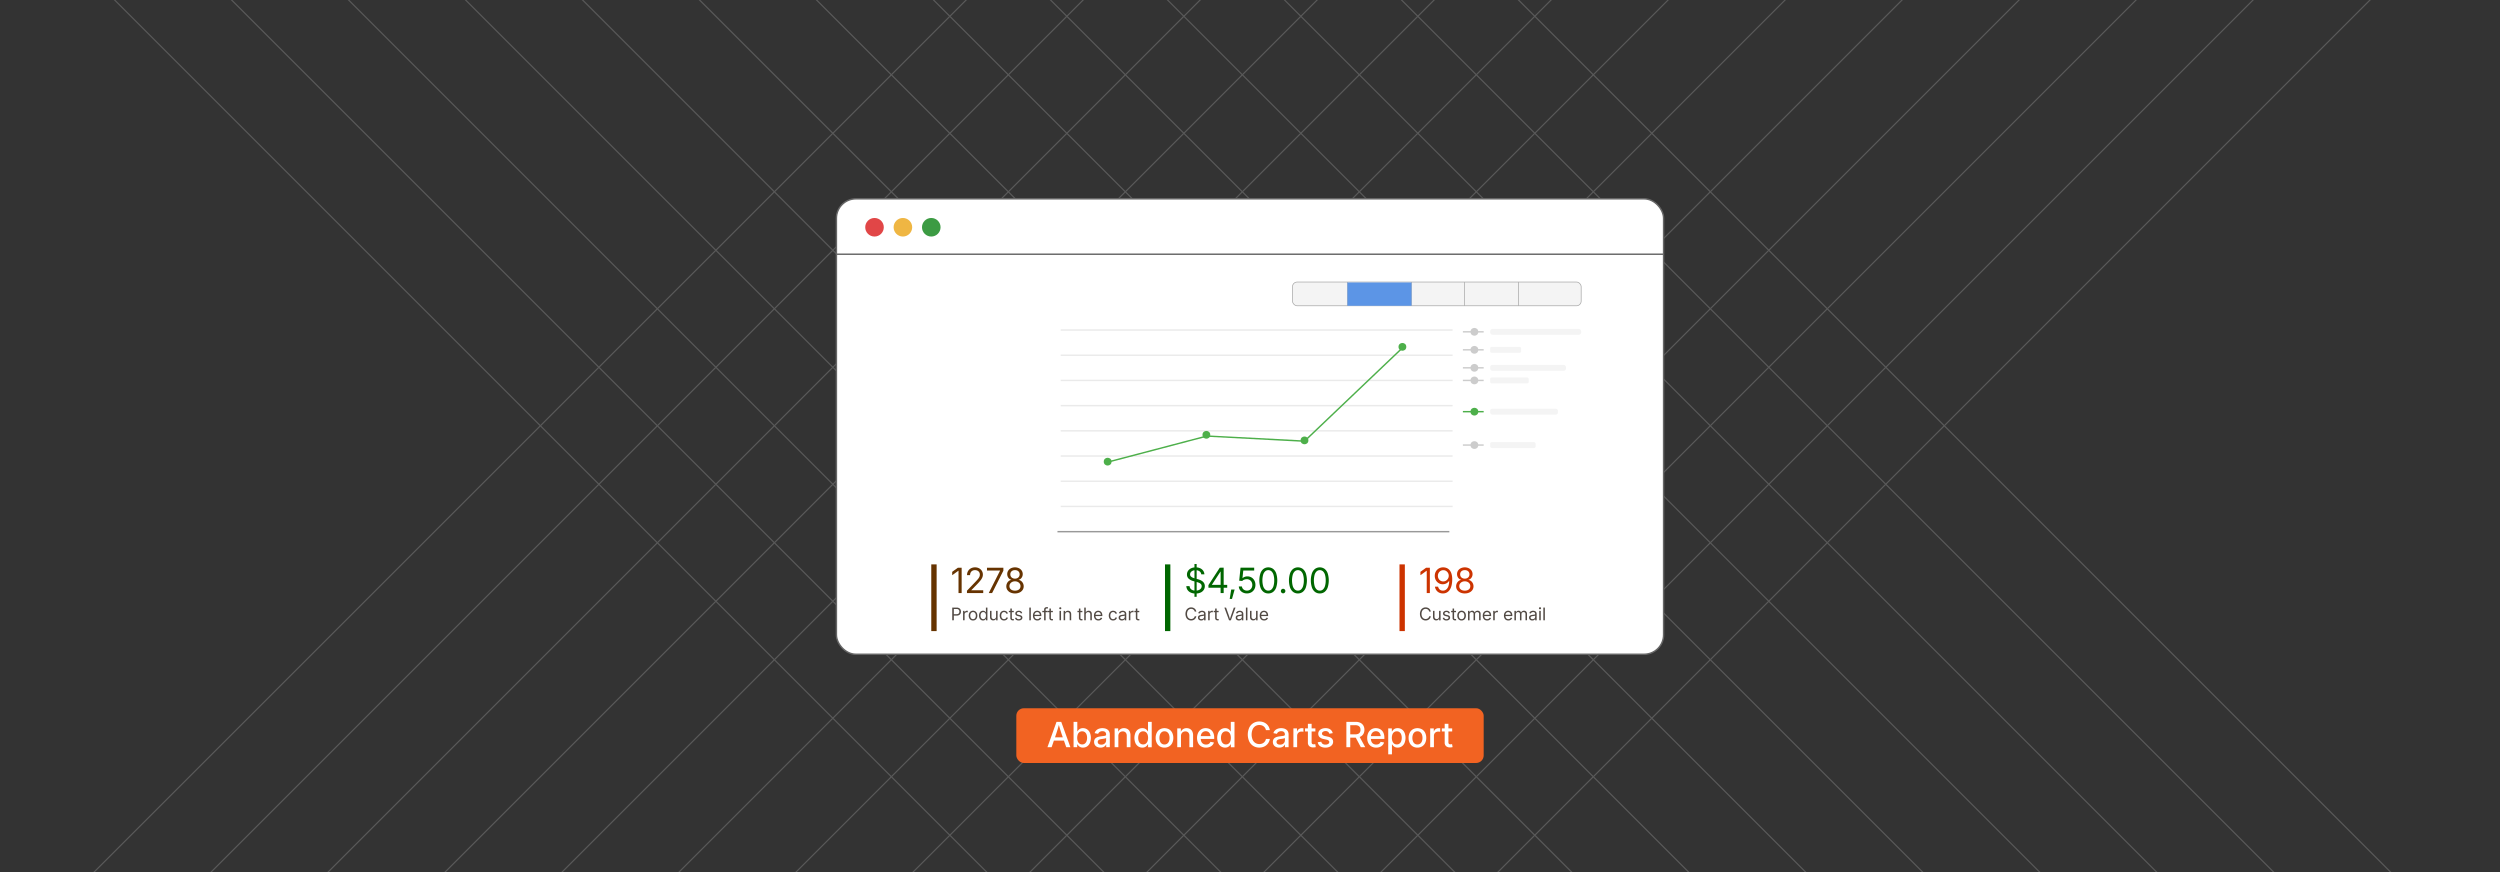<svg id="Layer_1" data-name="Layer 1" xmlns="http://www.w3.org/2000/svg" viewBox="0 0 860 300"><rect x="0" y="0" width="860" height="300" fill="#333333" stroke="none"/><g opacity="0.25"><line x1="7.072" y1="-32.354" x2="366.497" y2="327.071" fill="none" stroke="#ccc" stroke-miterlimit="10" stroke-width="0.406"/><line x1="48.197" y1="-31.474" x2="407.623" y2="327.952" fill="none" stroke="#ccc" stroke-miterlimit="10" stroke-width="0.406"/><line x1="89.322" y1="-30.593" x2="448.748" y2="328.832" fill="none" stroke="#ccc" stroke-miterlimit="10" stroke-width="0.406"/><line x1="130.447" y1="-29.713" x2="489.873" y2="329.713" fill="none" stroke="#ccc" stroke-miterlimit="10" stroke-width="0.406"/><line x1="171.573" y1="-28.832" x2="530.998" y2="330.593" fill="none" stroke="#ccc" stroke-miterlimit="10" stroke-width="0.406"/><line x1="212.698" y1="-27.952" x2="572.123" y2="331.474" fill="none" stroke="#ccc" stroke-miterlimit="10" stroke-width="0.406"/><line x1="253.823" y1="-27.071" x2="613.249" y2="332.354" fill="none" stroke="#ccc" stroke-miterlimit="10" stroke-width="0.406"/><line x1="294.949" y1="-26.191" x2="654.374" y2="333.235" fill="none" stroke="#ccc" stroke-miterlimit="10" stroke-width="0.406"/><line x1="336.074" y1="-25.31" x2="695.499" y2="334.115" fill="none" stroke="#ccc" stroke-miterlimit="10" stroke-width="0.406"/><line x1="377.199" y1="-24.43" x2="736.624" y2="334.996" fill="none" stroke="#ccc" stroke-miterlimit="10" stroke-width="0.406"/><line x1="418.324" y1="-23.549" x2="777.75" y2="335.876" fill="none" stroke="#ccc" stroke-miterlimit="10" stroke-width="0.406"/><line x1="459.449" y1="-22.669" x2="818.875" y2="336.757" fill="none" stroke="#ccc" stroke-miterlimit="10" stroke-width="0.406"/><line x1="500.575" y1="-21.788" x2="860" y2="337.637" fill="none" stroke="#ccc" stroke-miterlimit="10" stroke-width="0.406"/><line x1="852.928" y1="-37.637" x2="493.503" y2="321.788" fill="none" stroke="#ccc" stroke-miterlimit="10" stroke-width="0.406"/><line x1="811.803" y1="-36.757" x2="452.377" y2="322.669" fill="none" stroke="#ccc" stroke-miterlimit="10" stroke-width="0.406"/><line x1="770.678" y1="-35.876" x2="411.252" y2="323.549" fill="none" stroke="#ccc" stroke-miterlimit="10" stroke-width="0.406"/><line x1="729.553" y1="-34.996" x2="370.127" y2="324.43" fill="none" stroke="#ccc" stroke-miterlimit="10" stroke-width="0.406"/><line x1="688.427" y1="-34.115" x2="329.002" y2="325.31" fill="none" stroke="#ccc" stroke-miterlimit="10" stroke-width="0.406"/><line x1="647.302" y1="-33.235" x2="287.877" y2="326.191" fill="none" stroke="#ccc" stroke-miterlimit="10" stroke-width="0.406"/><line x1="606.177" y1="-32.354" x2="246.751" y2="327.071" fill="none" stroke="#ccc" stroke-miterlimit="10" stroke-width="0.406"/><line x1="565.052" y1="-31.474" x2="205.626" y2="327.952" fill="none" stroke="#ccc" stroke-miterlimit="10" stroke-width="0.406"/><line x1="523.926" y1="-30.593" x2="164.501" y2="328.832" fill="none" stroke="#ccc" stroke-miterlimit="10" stroke-width="0.406"/><line x1="482.801" y1="-29.713" x2="123.376" y2="329.713" fill="none" stroke="#ccc" stroke-miterlimit="10" stroke-width="0.406"/><line x1="441.676" y1="-28.832" x2="82.251" y2="330.593" fill="none" stroke="#ccc" stroke-miterlimit="10" stroke-width="0.406"/><line x1="400.551" y1="-27.952" x2="41.125" y2="331.474" fill="none" stroke="#ccc" stroke-miterlimit="10" stroke-width="0.406"/><line x1="359.425" y1="-27.071" y2="332.354" fill="none" stroke="#ccc" stroke-miterlimit="10" stroke-width="0.406"/></g><rect x="287.725" y="68.394" width="284.55" height="156.67" rx="6.699" fill="#fff"/><rect x="287.725" y="68.394" width="284.55" height="156.67" rx="6.699" fill="none" stroke="#666" stroke-miterlimit="10" stroke-width="0.5"/><line x1="287.725" y1="87.452" x2="572.275" y2="87.452" fill="none" stroke="#666" stroke-miterlimit="10" stroke-width="0.5"/><circle cx="300.833" cy="78.176" r="3.195" fill="#e14647"/><circle cx="310.596" cy="78.176" r="3.195" fill="#efb643"/><circle cx="320.358" cy="78.176" r="3.195" fill="#3c9b43"/><rect x="349.613" y="243.636" width="160.775" height="18.831" rx="2.602" fill="#f26322"/><path d="M360.32,257.047l3.123-8.73h1.623l3.158,8.73h-1.435l-1.699-4.869q-.199-.604-.436-1.392t-.554-1.907h.293q-.311,1.125-.545,1.922t-.428,1.377l-1.664,4.869Zm1.705-2.291v-1.113h4.5v1.113Z" fill="#fff"/><path d="M372.537,257.176a2.065,2.065,0,0,1-.923-.185,1.955,1.955,0,0,1-.604-.445,2.802,2.802,0,0,1-.366-.507h-.088v1.008h-1.248v-8.73h1.283v3.287h.059a2.764,2.764,0,0,1,.357-.492,1.953,1.953,0,0,1,.598-.442,2.076,2.076,0,0,1,.932-.185,2.512,2.512,0,0,1,1.409.401,2.714,2.714,0,0,1,.964,1.148,4.745,4.745,0,0,1,.003,3.577,2.731,2.731,0,0,1-.961,1.157A2.495,2.495,0,0,1,372.537,257.176Zm-.275-1.09a1.473,1.473,0,0,0,.926-.293,1.799,1.799,0,0,0,.577-.806,3.251,3.251,0,0,0,.196-1.169,3.198,3.198,0,0,0-.196-1.166,1.772,1.772,0,0,0-.574-.791,1.49,1.49,0,0,0-.929-.287,1.525,1.525,0,0,0-.932.281,1.727,1.727,0,0,0-.577.782,3.631,3.631,0,0,0,.003,2.364,1.771,1.771,0,0,0,.583.797A1.496,1.496,0,0,0,372.262,256.086Z" fill="#fff"/><path d="M378.566,257.182a2.682,2.682,0,0,1-1.119-.226,1.823,1.823,0,0,1-.788-.665,1.914,1.914,0,0,1-.29-1.078,1.73,1.73,0,0,1,.214-.905,1.569,1.569,0,0,1,.571-.56,2.981,2.981,0,0,1,.806-.311,7.825,7.825,0,0,1,.917-.158q.58-.07.934-.117a1.424,1.424,0,0,0,.521-.146.352.352,0,0,0,.167-.328v-.035a1.217,1.217,0,0,0-.141-.607.93.93,0,0,0-.422-.384,1.593,1.593,0,0,0-.691-.135,1.805,1.805,0,0,0-.721.132,1.428,1.428,0,0,0-.495.34,1.208,1.208,0,0,0-.267.442l-1.213-.24a2.207,2.207,0,0,1,.577-.97,2.504,2.504,0,0,1,.94-.562,3.609,3.609,0,0,1,1.166-.185,3.842,3.842,0,0,1,.882.105,2.515,2.515,0,0,1,.826.357,1.832,1.832,0,0,1,.606.685,2.322,2.322,0,0,1,.229,1.09v4.324h-1.242v-.891h-.053a1.827,1.827,0,0,1-.375.486,1.94,1.94,0,0,1-.627.387A2.459,2.459,0,0,1,378.566,257.182Zm.281-1.025a1.835,1.835,0,0,0,.902-.205,1.439,1.439,0,0,0,.562-.539,1.403,1.403,0,0,0,.193-.715v-.815a.603.603,0,0,1-.252.117q-.188.053-.428.097t-.475.076q-.234.032-.41.056a3.173,3.173,0,0,0-.653.155,1.141,1.141,0,0,0-.48.311.78.78,0,0,0-.179.536.821.821,0,0,0,.155.51.95.95,0,0,0,.431.31A1.762,1.762,0,0,0,378.848,256.156Z" fill="#fff"/><path d="M384.713,253.238v3.809H383.43V250.578h1.23l.006,1.588h-.164a2.522,2.522,0,0,1,.832-1.274,2.14,2.14,0,0,1,1.318-.407,2.336,2.336,0,0,1,1.163.281,1.937,1.937,0,0,1,.782.829,2.949,2.949,0,0,1,.281,1.356v4.096h-1.277v-3.938a1.573,1.573,0,0,0-.366-1.11,1.302,1.302,0,0,0-1.005-.396,1.608,1.608,0,0,0-.779.188,1.327,1.327,0,0,0-.542.551A1.866,1.866,0,0,0,384.713,253.238Z" fill="#fff"/><path d="M392.963,257.176a2.499,2.499,0,0,1-1.412-.407,2.724,2.724,0,0,1-.964-1.157,4.745,4.745,0,0,1,.003-3.577,2.699,2.699,0,0,1,.97-1.148,2.52,2.52,0,0,1,1.403-.401,2.096,2.096,0,0,1,.935.185,1.906,1.906,0,0,1,.598.442,2.834,2.834,0,0,1,.354.492h.065v-3.287h1.277v8.73h-1.248v-1.008h-.088a2.522,2.522,0,0,1-.363.507,2.003,2.003,0,0,1-.604.445A2.061,2.061,0,0,1,392.963,257.176Zm.275-1.09a1.494,1.494,0,0,0,.926-.287,1.78,1.78,0,0,0,.58-.797,3.631,3.631,0,0,0,.003-2.364,1.727,1.727,0,0,0-.577-.782,1.525,1.525,0,0,0-.932-.281,1.49,1.49,0,0,0-.929.287,1.772,1.772,0,0,0-.574.791,3.198,3.198,0,0,0-.196,1.166,3.251,3.251,0,0,0,.196,1.169,1.79,1.79,0,0,0,.58.806A1.477,1.477,0,0,0,393.238,256.086Z" fill="#fff"/><path d="M400.58,257.182a2.991,2.991,0,0,1-1.597-.419,2.831,2.831,0,0,1-1.06-1.172,3.85,3.85,0,0,1-.378-1.749,3.896,3.896,0,0,1,.378-1.764,2.827,2.827,0,0,1,1.06-1.175,3.263,3.263,0,0,1,3.199,0,2.828,2.828,0,0,1,1.061,1.175,3.897,3.897,0,0,1,.378,1.764,3.851,3.851,0,0,1-.378,1.749,2.832,2.832,0,0,1-1.061,1.172A3.002,3.002,0,0,1,400.58,257.182Zm0-1.084a1.536,1.536,0,0,0,.97-.302,1.809,1.809,0,0,0,.583-.814,3.208,3.208,0,0,0,.193-1.14,3.243,3.243,0,0,0-.193-1.151,1.83,1.83,0,0,0-.583-.817,1.526,1.526,0,0,0-.97-.305,1.502,1.502,0,0,0-.964.305,1.85,1.85,0,0,0-.577.817,3.243,3.243,0,0,0-.193,1.151,3.208,3.208,0,0,0,.193,1.14,1.829,1.829,0,0,0,.577.814A1.512,1.512,0,0,0,400.58,256.098Z" fill="#fff"/><path d="M406.258,253.238v3.809h-1.283V250.578h1.23l.006,1.588h-.164a2.522,2.522,0,0,1,.832-1.274,2.14,2.14,0,0,1,1.318-.407,2.336,2.336,0,0,1,1.163.281,1.938,1.938,0,0,1,.782.829,2.949,2.949,0,0,1,.281,1.356v4.096h-1.277v-3.938a1.573,1.573,0,0,0-.366-1.11,1.302,1.302,0,0,0-1.005-.396,1.608,1.608,0,0,0-.779.188,1.328,1.328,0,0,0-.542.551A1.866,1.866,0,0,0,406.258,253.238Z" fill="#fff"/><path d="M414.871,257.182a3.146,3.146,0,0,1-1.652-.416,2.759,2.759,0,0,1-1.063-1.166,3.895,3.895,0,0,1-.372-1.752,3.95,3.95,0,0,1,.369-1.749,2.786,2.786,0,0,1,2.613-1.614,3.184,3.184,0,0,1,1.11.193,2.592,2.592,0,0,1,.932.595,2.8,2.8,0,0,1,.642,1.02,4.138,4.138,0,0,1,.234,1.468v.434h-5.221v-.961h4.559l-.586.31a2.685,2.685,0,0,0-.19-1.046,1.553,1.553,0,0,0-.562-.706,1.587,1.587,0,0,0-.911-.252,1.616,1.616,0,0,0-.923.258,1.689,1.689,0,0,0-.589.686,2.179,2.179,0,0,0-.205.955v.627a2.521,2.521,0,0,0,.226,1.113,1.618,1.618,0,0,0,.639.706,1.865,1.865,0,0,0,.964.243,1.947,1.947,0,0,0,.668-.108,1.371,1.371,0,0,0,.51-.319,1.335,1.335,0,0,0,.317-.516l1.207.223a2.207,2.207,0,0,1-.521.929,2.543,2.543,0,0,1-.935.624A3.373,3.373,0,0,1,414.871,257.182Z" fill="#fff"/><path d="M421.44,257.176a2.5,2.5,0,0,1-1.412-.407,2.724,2.724,0,0,1-.964-1.157,4.743,4.743,0,0,1,.003-3.577,2.699,2.699,0,0,1,.97-1.148,2.52,2.52,0,0,1,1.403-.401,2.095,2.095,0,0,1,.934.185,1.905,1.905,0,0,1,.598.442,2.84,2.84,0,0,1,.354.492h.064v-3.287h1.277v8.73H423.42v-1.008h-.088a2.518,2.518,0,0,1-.363.507,2.004,2.004,0,0,1-.604.445A2.061,2.061,0,0,1,421.44,257.176Zm.275-1.09a1.494,1.494,0,0,0,.926-.287,1.781,1.781,0,0,0,.58-.797,3.632,3.632,0,0,0,.003-2.364,1.726,1.726,0,0,0-.577-.782,1.525,1.525,0,0,0-.932-.281,1.491,1.491,0,0,0-.929.287,1.774,1.774,0,0,0-.574.791,3.2,3.2,0,0,0-.196,1.166,3.253,3.253,0,0,0,.196,1.169,1.79,1.79,0,0,0,.58.806A1.477,1.477,0,0,0,421.715,256.086Z" fill="#fff"/><path d="M433.199,257.17a3.858,3.858,0,0,1-2.045-.545,3.75,3.75,0,0,1-1.406-1.55,5.852,5.852,0,0,1,.003-4.784,3.766,3.766,0,0,1,1.409-1.553,3.847,3.847,0,0,1,2.039-.545,4.127,4.127,0,0,1,1.307.202,3.491,3.491,0,0,1,1.09.586,3.265,3.265,0,0,1,.797.934,3.632,3.632,0,0,1,.428,1.248h-1.342a2.243,2.243,0,0,0-.293-.753,2.038,2.038,0,0,0-.507-.551,2.19,2.19,0,0,0-.674-.34,2.693,2.693,0,0,0-.794-.114,2.482,2.482,0,0,0-1.374.387,2.582,2.582,0,0,0-.94,1.119,4.788,4.788,0,0,0,.003,3.551,2.561,2.561,0,0,0,.943,1.113,2.5,2.5,0,0,0,1.368.381,2.669,2.669,0,0,0,.788-.114,2.228,2.228,0,0,0,.674-.337,2.023,2.023,0,0,0,.51-.551,2.24,2.24,0,0,0,.296-.75H436.82a3.42,3.42,0,0,1-.41,1.198,3.472,3.472,0,0,1-.785.94,3.43,3.43,0,0,1-1.09.612A4.043,4.043,0,0,1,433.199,257.17Z" fill="#fff"/><path d="M440.066,257.182a2.682,2.682,0,0,1-1.119-.226,1.823,1.823,0,0,1-.788-.665,1.914,1.914,0,0,1-.29-1.078,1.73,1.73,0,0,1,.214-.905,1.569,1.569,0,0,1,.571-.56,2.981,2.981,0,0,1,.806-.311,7.825,7.825,0,0,1,.917-.158q.58-.07.934-.117a1.424,1.424,0,0,0,.521-.146.352.352,0,0,0,.167-.328v-.035a1.217,1.217,0,0,0-.141-.607.93.93,0,0,0-.422-.384,1.593,1.593,0,0,0-.691-.135,1.805,1.805,0,0,0-.721.132,1.428,1.428,0,0,0-.495.34,1.208,1.208,0,0,0-.267.442l-1.213-.24a2.207,2.207,0,0,1,.577-.97,2.504,2.504,0,0,1,.94-.562,3.609,3.609,0,0,1,1.166-.185,3.842,3.842,0,0,1,.882.105,2.515,2.515,0,0,1,.826.357,1.832,1.832,0,0,1,.606.685,2.322,2.322,0,0,1,.229,1.09v4.324h-1.242v-.891h-.053a1.827,1.827,0,0,1-.375.486,1.94,1.94,0,0,1-.627.387A2.459,2.459,0,0,1,440.066,257.182Zm.281-1.025a1.835,1.835,0,0,0,.902-.205,1.439,1.439,0,0,0,.562-.539,1.403,1.403,0,0,0,.193-.715v-.815a.603.603,0,0,1-.252.117q-.188.053-.428.097t-.475.076q-.234.032-.41.056a3.173,3.173,0,0,0-.653.155,1.141,1.141,0,0,0-.48.311.78.78,0,0,0-.179.536.821.821,0,0,0,.155.51.95.95,0,0,0,.431.31A1.762,1.762,0,0,0,440.348,256.156Z" fill="#fff"/><path d="M444.93,257.047V250.578h1.236v1.037h.059a1.615,1.615,0,0,1,.612-.826,1.729,1.729,0,0,1,1.011-.299q.129,0,.278.009t.249.02v1.213a2.567,2.567,0,0,0-.267-.041,3.44,3.44,0,0,0-.407-.023,1.59,1.59,0,0,0-.762.182,1.334,1.334,0,0,0-.533.513,1.512,1.512,0,0,0-.193.776v3.908Z" fill="#fff"/><path d="M452.494,250.578v1.043h-3.562V250.578ZM449.916,248.99h1.283v6.316a.817.817,0,0,0,.158.557.698.698,0,0,0,.539.176,2.281,2.281,0,0,0,.275-.021q.164-.021.281-.038l.182,1.031a2.783,2.783,0,0,1-.428.076,4.426,4.426,0,0,1-.451.024,1.948,1.948,0,0,1-1.362-.437,1.609,1.609,0,0,1-.478-1.251Z" fill="#fff"/><path d="M455.94,257.187a3.572,3.572,0,0,1-1.272-.211,2.18,2.18,0,0,1-.908-.624,2.084,2.084,0,0,1-.457-1.011l1.219-.199a1.206,1.206,0,0,0,.477.759,1.622,1.622,0,0,0,.94.249,1.674,1.674,0,0,0,.979-.255.742.742,0,0,0,.363-.618.657.657,0,0,0-.231-.519,1.532,1.532,0,0,0-.683-.302l-1.09-.24a2.708,2.708,0,0,1-1.348-.653,1.564,1.564,0,0,1-.445-1.151,1.663,1.663,0,0,1,.319-1.014,2.08,2.08,0,0,1,.882-.674,3.273,3.273,0,0,1,1.295-.24,3.163,3.163,0,0,1,1.222.214,2.06,2.06,0,0,1,.826.601,2.12,2.12,0,0,1,.425.902l-1.166.199a1.237,1.237,0,0,0-.404-.639,1.309,1.309,0,0,0-.885-.27,1.519,1.519,0,0,0-.882.24.721.721,0,0,0-.349.615.645.645,0,0,0,.24.521,1.828,1.828,0,0,0,.75.316l1.049.234a2.736,2.736,0,0,1,1.351.639,1.509,1.509,0,0,1,.437,1.119,1.699,1.699,0,0,1-.34,1.046,2.235,2.235,0,0,1-.938.709A3.484,3.484,0,0,1,455.94,257.187Z" fill="#fff"/><path d="M463.152,257.047v-8.73h3.176a3.638,3.638,0,0,1,1.667.346,2.355,2.355,0,0,1,1.02.964,2.893,2.893,0,0,1,.343,1.427,2.784,2.784,0,0,1-.351,1.421,2.358,2.358,0,0,1-1.031.94,3.778,3.778,0,0,1-1.676.334H463.92v-1.137h2.285a2.452,2.452,0,0,0,1.025-.185,1.252,1.252,0,0,0,.592-.536,1.714,1.714,0,0,0,.193-.838,1.76,1.76,0,0,0-.193-.85,1.287,1.287,0,0,0-.595-.551,2.389,2.389,0,0,0-1.034-.193h-1.705v7.588Zm4.98,0-2.103-3.943H467.5l2.144,3.943Z" fill="#fff"/><path d="M473.406,257.182a3.146,3.146,0,0,1-1.652-.416,2.76,2.76,0,0,1-1.063-1.166,3.897,3.897,0,0,1-.372-1.752,3.95,3.95,0,0,1,.369-1.749,2.786,2.786,0,0,1,2.613-1.614,3.184,3.184,0,0,1,1.11.193,2.592,2.592,0,0,1,.932.595,2.801,2.801,0,0,1,.642,1.02,4.141,4.141,0,0,1,.234,1.468v.434H470.998v-.961h4.559l-.586.31a2.687,2.687,0,0,0-.19-1.046,1.554,1.554,0,0,0-.562-.706,1.588,1.588,0,0,0-.911-.252,1.616,1.616,0,0,0-.923.258,1.688,1.688,0,0,0-.589.686,2.181,2.181,0,0,0-.205.955v.627a2.521,2.521,0,0,0,.226,1.113,1.617,1.617,0,0,0,.639.706,1.865,1.865,0,0,0,.964.243,1.947,1.947,0,0,0,.668-.108,1.371,1.371,0,0,0,.51-.319,1.334,1.334,0,0,0,.316-.516l1.207.223a2.206,2.206,0,0,1-.521.929,2.544,2.544,0,0,1-.935.624A3.373,3.373,0,0,1,473.406,257.182Z" fill="#fff"/><path d="M477.549,259.496V250.578h1.248v1.025h.088a3.121,3.121,0,0,1,.36-.492,1.905,1.905,0,0,1,.598-.442,2.095,2.095,0,0,1,.934-.185,2.512,2.512,0,0,1,1.409.401,2.714,2.714,0,0,1,.964,1.148,4.743,4.743,0,0,1,.003,3.577,2.732,2.732,0,0,1-.961,1.157,2.496,2.496,0,0,1-1.415.407,2.046,2.046,0,0,1-.92-.185,1.964,1.964,0,0,1-.601-.445,2.921,2.921,0,0,1-.366-.501h-.059v3.451Zm2.953-3.41a1.473,1.473,0,0,0,.926-.293,1.8,1.8,0,0,0,.577-.806,3.253,3.253,0,0,0,.196-1.169,3.2,3.2,0,0,0-.196-1.166,1.774,1.774,0,0,0-.574-.791,1.491,1.491,0,0,0-.929-.287,1.525,1.525,0,0,0-.932.281,1.726,1.726,0,0,0-.577.782,3.632,3.632,0,0,0,.003,2.364,1.771,1.771,0,0,0,.583.797A1.497,1.497,0,0,0,480.502,256.086Z" fill="#fff"/><path d="M487.592,257.182a2.991,2.991,0,0,1-1.597-.419,2.831,2.831,0,0,1-1.06-1.172,3.85,3.85,0,0,1-.378-1.749,3.896,3.896,0,0,1,.378-1.764,2.827,2.827,0,0,1,1.06-1.175,3.263,3.263,0,0,1,3.199,0,2.828,2.828,0,0,1,1.061,1.175,3.897,3.897,0,0,1,.378,1.764,3.851,3.851,0,0,1-.378,1.749,2.832,2.832,0,0,1-1.061,1.172A3.002,3.002,0,0,1,487.592,257.182Zm0-1.084a1.536,1.536,0,0,0,.97-.302,1.809,1.809,0,0,0,.583-.814,3.208,3.208,0,0,0,.193-1.14,3.243,3.243,0,0,0-.193-1.151,1.83,1.83,0,0,0-.583-.817,1.526,1.526,0,0,0-.97-.305,1.502,1.502,0,0,0-.964.305,1.85,1.85,0,0,0-.577.817,3.243,3.243,0,0,0-.193,1.151,3.208,3.208,0,0,0,.193,1.14,1.829,1.829,0,0,0,.577.814A1.512,1.512,0,0,0,487.592,256.098Z" fill="#fff"/><path d="M491.986,257.047V250.578h1.236v1.037h.059a1.614,1.614,0,0,1,.612-.826,1.728,1.728,0,0,1,1.011-.299q.129,0,.278.009t.249.02v1.213a2.562,2.562,0,0,0-.267-.041,3.439,3.439,0,0,0-.407-.023,1.59,1.59,0,0,0-.762.182,1.333,1.333,0,0,0-.533.513,1.512,1.512,0,0,0-.193.776v3.908Z" fill="#fff"/><path d="M499.551,250.578v1.043h-3.562V250.578Zm-2.578-1.588h1.283v6.316a.817.817,0,0,0,.158.557.698.698,0,0,0,.539.176,2.281,2.281,0,0,0,.275-.021q.164-.021.281-.038l.182,1.031a2.784,2.784,0,0,1-.428.076,4.43,4.43,0,0,1-.451.024,1.948,1.948,0,0,1-1.362-.437,1.609,1.609,0,0,1-.477-1.251Z" fill="#fff"/><line x1="363.766" y1="182.894" x2="498.575" y2="182.894" fill="none" stroke="#999" stroke-miterlimit="10" stroke-width="0.5"/><line x1="364.883" y1="174.213" x2="499.692" y2="174.213" fill="none" stroke="#eaeaea" stroke-miterlimit="10" stroke-width="0.5"/><line x1="364.883" y1="165.544" x2="499.692" y2="165.544" fill="none" stroke="#eaeaea" stroke-miterlimit="10" stroke-width="0.5"/><line x1="364.883" y1="156.875" x2="499.692" y2="156.875" fill="none" stroke="#eaeaea" stroke-miterlimit="10" stroke-width="0.5"/><line x1="364.883" y1="148.206" x2="499.692" y2="148.206" fill="none" stroke="#eaeaea" stroke-miterlimit="10" stroke-width="0.5"/><line x1="364.883" y1="139.538" x2="499.692" y2="139.538" fill="none" stroke="#eaeaea" stroke-miterlimit="10" stroke-width="0.5"/><line x1="364.883" y1="130.869" x2="499.692" y2="130.869" fill="none" stroke="#eaeaea" stroke-miterlimit="10" stroke-width="0.5"/><line x1="364.883" y1="122.2" x2="499.692" y2="122.2" fill="none" stroke="#eaeaea" stroke-miterlimit="10" stroke-width="0.5"/><line x1="364.883" y1="113.531" x2="499.692" y2="113.531" fill="none" stroke="#eaeaea" stroke-miterlimit="10" stroke-width="0.5"/><polyline points="381.638 158.809 415.17 150 448.748 151.761 482.801 119.319" fill="none" stroke="#4daf4a" stroke-miterlimit="10" stroke-width="0.5"/><circle cx="381.032" cy="158.809" r="1.34" fill="#4daf4a"/><circle cx="414.989" cy="149.579" r="1.34" fill="#4daf4a"/><circle cx="448.748" cy="151.494" r="1.34" fill="#4daf4a"/><circle cx="482.425" cy="119.319" r="1.34" fill="#4daf4a"/><line x1="503.234" y1="114.149" x2="510.383" y2="114.149" fill="none" stroke="#ccc" stroke-miterlimit="10" stroke-width="0.5"/><circle cx="507.192" cy="114.149" r="1.34" fill="#ccc"/><line x1="503.234" y1="120.34" x2="510.383" y2="120.34" fill="none" stroke="#ccc" stroke-miterlimit="10" stroke-width="0.5"/><circle cx="507.192" cy="120.34" r="1.34" fill="#ccc"/><line x1="503.234" y1="126.532" x2="510.383" y2="126.532" fill="none" stroke="#ccc" stroke-miterlimit="10" stroke-width="0.5"/><circle cx="507.192" cy="126.532" r="1.34" fill="#ccc"/><line x1="503.234" y1="130.869" x2="510.383" y2="130.869" fill="none" stroke="#ccc" stroke-miterlimit="10" stroke-width="0.5"/><circle cx="507.192" cy="130.869" r="1.34" fill="#ccc"/><line x1="503.234" y1="141.615" x2="510.383" y2="141.615" fill="none" stroke="#4daf4a" stroke-miterlimit="10" stroke-width="0.5"/><circle cx="507.192" cy="141.615" r="1.34" fill="#4daf4a"/><line x1="503.234" y1="153.101" x2="510.383" y2="153.101" fill="none" stroke="#ccc" stroke-miterlimit="10" stroke-width="0.5"/><circle cx="507.192" cy="153.101" r="1.34" fill="#ccc"/><rect x="512.611" y="113.128" width="31.315" height="2.043" rx="0.849" fill="#f4f4f4"/><rect x="512.611" y="119.319" width="10.645" height="2.043" rx="0.495" fill="#f4f4f4"/><rect x="512.611" y="125.511" width="26.091" height="2.043" rx="0.775" fill="#f4f4f4"/><rect x="512.611" y="129.847" width="13.283" height="2.043" rx="0.553" fill="#f4f4f4"/><rect x="512.611" y="140.594" width="23.326" height="2.043" rx="0.733" fill="#f4f4f4"/><rect x="512.611" y="152.08" width="15.657" height="2.043" rx="0.6" fill="#f4f4f4"/><rect x="444.617" y="97.021" width="99.308" height="8.17" rx="1.617" fill="#f4f4f4" stroke="#a8a8a8" stroke-miterlimit="10" stroke-width="0.25"/><line x1="463.511" y1="97.021" x2="463.511" y2="105.192" fill="none" stroke="#a8a8a8" stroke-miterlimit="10" stroke-width="0.25"/><line x1="485.553" y1="97.021" x2="485.553" y2="105.192" fill="none" stroke="#a8a8a8" stroke-miterlimit="10" stroke-width="0.25"/><line x1="503.808" y1="97.021" x2="503.808" y2="105.192" fill="none" stroke="#a8a8a8" stroke-miterlimit="10" stroke-width="0.25"/><line x1="522.319" y1="97.021" x2="522.319" y2="105.192" fill="none" stroke="#a8a8a8" stroke-miterlimit="10" stroke-width="0.25"/><rect x="463.511" y="97.17" width="22.043" height="8.021" fill="#5c95e6"/><rect x="320.358" y="194.149" width="1.842" height="22.948" fill="#630"/><path d="M330.808,195.291v8.73H329.73v-7.688h-.047l-2.127,1.541V196.703l1.963-1.412Z" fill="#630"/><path d="M332.636,204.021v-.82l2.941-3.076q.504-.527.832-.923a3.441,3.441,0,0,0,.492-.756,1.852,1.852,0,0,0,.164-.776,1.526,1.526,0,0,0-.217-.823,1.422,1.422,0,0,0-.592-.533,1.927,1.927,0,0,0-.861-.185,1.797,1.797,0,0,0-.899.214,1.468,1.468,0,0,0-.583.598,1.894,1.894,0,0,0-.205.905h-1.049a2.696,2.696,0,0,1,.357-1.4,2.504,2.504,0,0,1,.979-.94,2.926,2.926,0,0,1,1.418-.337,2.891,2.891,0,0,1,1.397.328,2.485,2.485,0,0,1,.952.888,2.364,2.364,0,0,1,.346,1.269,2.607,2.607,0,0,1-.179.952,4.197,4.197,0,0,1-.604,1.011,16.758,16.758,0,0,1-1.169,1.324l-2.01,2.057v.059h4.084v.967Z" fill="#630"/><path d="M340.124,204.021l3.891-7.705v-.059h-4.494v-.967h5.637v1.025l-3.879,7.705Z" fill="#630"/><path d="M349.159,204.144a3.658,3.658,0,0,1-1.559-.314,2.533,2.533,0,0,1-1.052-.867,2.187,2.187,0,0,1-.378-1.263,2.346,2.346,0,0,1,.229-1.031,2.245,2.245,0,0,1,.624-.791,1.9,1.9,0,0,1,.888-.398v-.035a1.75,1.75,0,0,1-1.034-.7,2.088,2.088,0,0,1-.39-1.251,2.131,2.131,0,0,1,.346-1.195,2.385,2.385,0,0,1,.946-.829,3.272,3.272,0,0,1,2.745,0,2.379,2.379,0,0,1,.949.829,2.131,2.131,0,0,1,.346,1.195,2.088,2.088,0,0,1-.39,1.251,1.748,1.748,0,0,1-1.022.7v.035a1.898,1.898,0,0,1,.882.398,2.274,2.274,0,0,1,.627.791,2.321,2.321,0,0,1,.232,1.031,2.175,2.175,0,0,1-.381,1.263,2.55,2.55,0,0,1-1.058.867A3.648,3.648,0,0,1,349.159,204.144Zm0-.961a2.44,2.44,0,0,0,1.005-.19,1.51,1.51,0,0,0,.656-.536,1.43,1.43,0,0,0,.232-.815,1.521,1.521,0,0,0-.246-.858,1.724,1.724,0,0,0-.674-.589,2.122,2.122,0,0,0-.973-.217,2.149,2.149,0,0,0-.984.217,1.746,1.746,0,0,0-.677.589,1.507,1.507,0,0,0-.249.858,1.43,1.43,0,0,0,.232.815,1.505,1.505,0,0,0,.662.536A2.497,2.497,0,0,0,349.159,203.183Zm0-4.131a1.781,1.781,0,0,0,.823-.185,1.415,1.415,0,0,0,.568-.519,1.555,1.555,0,0,0,.006-1.544,1.354,1.354,0,0,0-.562-.504,1.857,1.857,0,0,0-.835-.179,1.89,1.89,0,0,0-.844.179,1.331,1.331,0,0,0-.562.504,1.446,1.446,0,0,0-.199.77,1.464,1.464,0,0,0,.202.773,1.37,1.37,0,0,0,.565.519A1.826,1.826,0,0,0,349.159,199.053Z" fill="#630"/><path d="M327.566,213.383v-4.378h1.513a1.722,1.722,0,0,1,.832.181,1.188,1.188,0,0,1,.497.492,1.593,1.593,0,0,1-.001,1.413,1.197,1.197,0,0,1-.498.496,1.71,1.71,0,0,1-.832.182h-1.108v-.488h1.09a1.162,1.162,0,0,0,.551-.114.713.713,0,0,0,.313-.319,1.05,1.05,0,0,0,.1-.466,1.031,1.031,0,0,0-.1-.463.717.717,0,0,0-.315-.316,1.179,1.179,0,0,0-.555-.114h-.934v3.893Z" fill="#514943"/><path d="M331.298,213.383V210.139H331.8v.499h.029a.803.803,0,0,1,.314-.397.904.904,0,0,1,.514-.15c.041,0,.087.001.138.003s.09.004.117.006v.526c-.016-.004-.054-.01-.116-.018a1.593,1.593,0,0,0-.199-.012.841.841,0,0,0-.398.094.697.697,0,0,0-.279.265.773.773,0,0,0-.101.402v2.024Z" fill="#514943"/><path d="M334.724,213.453a1.383,1.383,0,0,1-1.297-.799,1.959,1.959,0,0,1-.187-.876,1.988,1.988,0,0,1,.187-.886,1.44,1.44,0,0,1,2.597,0,1.988,1.988,0,0,1,.187.886,1.959,1.959,0,0,1-.187.876,1.414,1.414,0,0,1-.521.589A1.434,1.434,0,0,1,334.724,213.453Zm0-.467a.853.853,0,0,0,.536-.165.984.984,0,0,0,.317-.439,1.691,1.691,0,0,0,.104-.604,1.722,1.722,0,0,0-.104-.609.992.992,0,0,0-.317-.444.849.849,0,0,0-.536-.166.838.838,0,0,0-.532.166,1.012,1.012,0,0,0-.317.442,1.7,1.7,0,0,0-.105.611,1.671,1.671,0,0,0,.105.604,1.004,1.004,0,0,0,.316.439A.841.841,0,0,0,334.724,212.986Z" fill="#514943"/><path d="M338.161,213.45a1.268,1.268,0,0,1-.72-.207,1.373,1.373,0,0,1-.486-.585,2.351,2.351,0,0,1,0-1.779,1.357,1.357,0,0,1,.488-.582,1.276,1.276,0,0,1,.718-.206,1.067,1.067,0,0,1,.482.096.979.979,0,0,1,.3.225,1.761,1.761,0,0,1,.176.238h.032v-1.645h.523v4.378h-.505v-.499h-.047a1.835,1.835,0,0,1-.182.244.984.984,0,0,1-.303.228A1.051,1.051,0,0,1,338.161,213.45Zm.076-.467a.82.82,0,0,0,.504-.154.958.958,0,0,0,.316-.429,1.911,1.911,0,0,0,.002-1.268.933.933,0,0,0-.315-.422.836.836,0,0,0-.507-.151.822.822,0,0,0-.507.156.969.969,0,0,0-.315.428,1.687,1.687,0,0,0-.107.621,1.722,1.722,0,0,0,.107.626.977.977,0,0,0,.316.435A.813.813,0,0,0,338.237,212.983Z" fill="#514943"/><path d="M341.681,213.427a1.201,1.201,0,0,1-.582-.137.951.951,0,0,1-.396-.411,1.491,1.491,0,0,1-.142-.689V210.139h.523v2.007a.844.844,0,0,0,.198.598.704.704,0,0,0,.542.213.865.865,0,0,0,.419-.101.736.736,0,0,0,.295-.298.99.99,0,0,0,.109-.485V210.139h.526v3.244h-.505v-.788h.085a1.212,1.212,0,0,1-.432.642A1.112,1.112,0,0,1,341.681,213.427Z" fill="#514943"/><path d="M345.387,213.453a1.383,1.383,0,0,1-1.297-.799,1.958,1.958,0,0,1-.187-.876,1.986,1.986,0,0,1,.187-.886,1.382,1.382,0,0,1,1.297-.801,1.584,1.584,0,0,1,.458.065,1.31,1.31,0,0,1,.388.188,1.237,1.237,0,0,1,.296.298,1.213,1.213,0,0,1,.182.395l-.508.112a.748.748,0,0,0-.104-.237.775.775,0,0,0-.413-.31.963.963,0,0,0-.299-.044.838.838,0,0,0-.532.166,1.012,1.012,0,0,0-.317.442,1.7,1.7,0,0,0-.105.611,1.671,1.671,0,0,0,.105.604,1.004,1.004,0,0,0,.316.439.841.841,0,0,0,.534.165.962.962,0,0,0,.301-.044.787.787,0,0,0,.243-.126.749.749,0,0,0,.176-.196.891.891,0,0,0,.105-.245l.508.112a1.232,1.232,0,0,1-.182.399,1.297,1.297,0,0,1-.298.304,1.332,1.332,0,0,1-.393.195A1.552,1.552,0,0,1,345.387,213.453Z" fill="#514943"/><path d="M348.742,210.139v.446h-1.695v-.446Zm-1.19-.796h.523v3.211a.445.445,0,0,0,.087.304.381.381,0,0,0,.292.095,1.205,1.205,0,0,0,.13-.009c.052-.006.1-.012.143-.018l.085.441a1.181,1.181,0,0,1-.184.035,1.734,1.734,0,0,1-.198.012.914.914,0,0,1-.649-.214.789.789,0,0,1-.229-.606Z" fill="#514943"/><path d="M350.431,213.453a1.668,1.668,0,0,1-.599-.101,1.061,1.061,0,0,1-.435-.301,1,1,0,0,1-.22-.494l.5-.094a.631.631,0,0,0,.254.404.866.866,0,0,0,.495.131.903.903,0,0,0,.539-.145.423.423,0,0,0,.202-.348.367.367,0,0,0-.122-.282.773.773,0,0,0-.357-.165l-.538-.129a1.321,1.321,0,0,1-.661-.325.773.773,0,0,1-.218-.565.82.82,0,0,1,.154-.492,1.029,1.029,0,0,1,.425-.334,1.506,1.506,0,0,1,.617-.121,1.431,1.431,0,0,1,.576.106.988.988,0,0,1,.389.294,1.101,1.101,0,0,1,.207.435l-.478.097a.715.715,0,0,0-.216-.339.68.68,0,0,0-.475-.148.809.809,0,0,0-.483.135.405.405,0,0,0-.19.341.359.359,0,0,0,.132.291,1.02,1.02,0,0,0,.406.173l.497.117a1.335,1.335,0,0,1,.66.325.767.767,0,0,1,.213.557.839.839,0,0,1-.162.508,1.078,1.078,0,0,1-.448.345A1.647,1.647,0,0,1,350.431,213.453Z" fill="#514943"/><path d="M354.603,209.005v4.378h-.523v-4.378Z" fill="#514943"/><path d="M356.849,213.453a1.506,1.506,0,0,1-.811-.211,1.383,1.383,0,0,1-.523-.587,1.981,1.981,0,0,1-.182-.873,2.031,2.031,0,0,1,.181-.878,1.412,1.412,0,0,1,.511-.596,1.379,1.379,0,0,1,.768-.215,1.557,1.557,0,0,1,.532.093,1.263,1.263,0,0,1,.458.291,1.377,1.377,0,0,1,.32.51,2.099,2.099,0,0,1,.118.743v.203h-2.55v-.44h2.265l-.238.159a1.441,1.441,0,0,0-.104-.567.868.868,0,0,0-.306-.386.845.845,0,0,0-.495-.14.876.876,0,0,0-.501.141.926.926,0,0,0-.322.374,1.177,1.177,0,0,0-.111.513v.276a1.386,1.386,0,0,0,.122.608.872.872,0,0,0,.347.385,1.018,1.018,0,0,0,.524.132,1.031,1.031,0,0,0,.36-.059.725.725,0,0,0,.448-.455l.508.111a1.113,1.113,0,0,1-.256.453,1.25,1.25,0,0,1-.454.307A1.614,1.614,0,0,1,356.849,213.453Z" fill="#514943"/><path d="M360.427,210.139v.446h-1.878v-.446Zm-1.252,3.244v-3.708a.763.763,0,0,1,.46-.734,1.065,1.065,0,0,1,.448-.094,1.476,1.476,0,0,1,.285.024.995.995,0,0,1,.167.044l-.115.447a1.037,1.037,0,0,0-.11-.025.952.952,0,0,0-.169-.013.437.437,0,0,0-.339.116.502.502,0,0,0-.104.346v3.599Z" fill="#514943"/><path d="M362.181,210.139v.446h-1.695v-.446Zm-1.19-.796h.523v3.211a.445.445,0,0,0,.087.304.38.38,0,0,0,.292.095,1.204,1.204,0,0,0,.13-.009c.052-.006.1-.012.143-.018l.086.441a1.184,1.184,0,0,1-.184.035,1.735,1.735,0,0,1-.198.012.914.914,0,0,1-.649-.214.789.789,0,0,1-.23-.606Z" fill="#514943"/><path d="M364.734,209.586a.355.355,0,0,1-.254-.103.33.33,0,0,1-.107-.247.324.324,0,0,1,.107-.245.356.356,0,0,1,.254-.102.361.361,0,0,1,.257.102.325.325,0,0,1,.107.245.331.331,0,0,1-.107.247A.359.359,0,0,1,364.734,209.586Zm-.261,3.796V210.139h.523v3.244Z" fill="#514943"/><path d="M366.407,211.449v1.933h-.523V210.139h.502l.003.784h-.088a1.22,1.22,0,0,1,.426-.639,1.106,1.106,0,0,1,.649-.193,1.198,1.198,0,0,1,.58.137.954.954,0,0,1,.394.412,1.491,1.491,0,0,1,.143.692v2.051h-.523v-2.01a.844.844,0,0,0-.197-.595.701.701,0,0,0-.54-.213.877.877,0,0,0-.422.1.724.724,0,0,0-.295.297A.999.999,0,0,0,366.407,211.449Z" fill="#514943"/><path d="M372.338,210.139v.446h-1.695v-.446Zm-1.19-.796h.523v3.211a.445.445,0,0,0,.087.304.381.381,0,0,0,.292.095,1.207,1.207,0,0,0,.13-.009c.052-.006.1-.012.142-.018l.086.441a1.181,1.181,0,0,1-.184.035,1.735,1.735,0,0,1-.198.012.914.914,0,0,1-.649-.214.789.789,0,0,1-.23-.606Z" fill="#514943"/><path d="M373.502,211.449v1.933H372.98v-4.378h.523v1.919h-.106a1.22,1.22,0,0,1,.426-.639,1.106,1.106,0,0,1,.649-.193,1.206,1.206,0,0,1,.582.137.951.951,0,0,1,.395.412,1.491,1.491,0,0,1,.143.692v2.051h-.526v-2.01a.845.845,0,0,0-.197-.595.702.702,0,0,0-.541-.213.877.877,0,0,0-.422.1.724.724,0,0,0-.295.297A.999.999,0,0,0,373.502,211.449Z" fill="#514943"/><path d="M377.836,213.453a1.506,1.506,0,0,1-.811-.211,1.383,1.383,0,0,1-.523-.587,1.981,1.981,0,0,1-.182-.873,2.031,2.031,0,0,1,.181-.878,1.412,1.412,0,0,1,.511-.596,1.379,1.379,0,0,1,.768-.215,1.557,1.557,0,0,1,.532.093,1.263,1.263,0,0,1,.458.291,1.377,1.377,0,0,1,.32.51,2.099,2.099,0,0,1,.118.743v.203h-2.55v-.44h2.265l-.238.159a1.441,1.441,0,0,0-.104-.567.868.868,0,0,0-.306-.386.845.845,0,0,0-.495-.14.876.876,0,0,0-.501.141.925.925,0,0,0-.322.374,1.177,1.177,0,0,0-.111.513v.276a1.386,1.386,0,0,0,.122.608.872.872,0,0,0,.347.385,1.018,1.018,0,0,0,.524.132,1.031,1.031,0,0,0,.36-.059.725.725,0,0,0,.448-.455l.508.111a1.114,1.114,0,0,1-.256.453,1.25,1.25,0,0,1-.454.307A1.614,1.614,0,0,1,377.836,213.453Z" fill="#514943"/><path d="M382.902,213.453a1.383,1.383,0,0,1-1.297-.799,1.959,1.959,0,0,1-.186-.876,1.988,1.988,0,0,1,.186-.886,1.382,1.382,0,0,1,1.297-.801,1.584,1.584,0,0,1,.458.065,1.31,1.31,0,0,1,.388.188,1.235,1.235,0,0,1,.296.298,1.213,1.213,0,0,1,.182.395l-.508.112a.75.75,0,0,0-.104-.237.775.775,0,0,0-.413-.31.964.964,0,0,0-.299-.044.838.838,0,0,0-.532.166,1.012,1.012,0,0,0-.317.442,1.7,1.7,0,0,0-.105.611,1.671,1.671,0,0,0,.105.604,1.003,1.003,0,0,0,.316.439.841.841,0,0,0,.534.165.962.962,0,0,0,.301-.044.787.787,0,0,0,.243-.126.751.751,0,0,0,.176-.196.894.894,0,0,0,.105-.245l.508.112a1.235,1.235,0,0,1-.182.399,1.297,1.297,0,0,1-.298.304,1.333,1.333,0,0,1-.393.195A1.55,1.55,0,0,1,382.902,213.453Z" fill="#514943"/><path d="M385.928,213.453a1.343,1.343,0,0,1-.562-.114.939.939,0,0,1-.4-.338.963.963,0,0,1-.148-.544.834.834,0,0,1,.11-.452.804.804,0,0,1,.294-.275,1.543,1.543,0,0,1,.408-.151q.225-.05.454-.079.296-.038.477-.059a.749.749,0,0,0,.268-.069.177.177,0,0,0,.086-.169v-.02a.69.69,0,0,0-.078-.338.513.513,0,0,0-.231-.216.85.85,0,0,0-.379-.075.989.989,0,0,0-.398.072.778.778,0,0,0-.271.185.652.652,0,0,0-.145.239l-.508-.132a1.088,1.088,0,0,1,.303-.477,1.276,1.276,0,0,1,.466-.264,1.783,1.783,0,0,1,.542-.084,1.764,1.764,0,0,1,.399.049,1.234,1.234,0,0,1,.399.169.894.894,0,0,1,.304.342,1.214,1.214,0,0,1,.118.571v2.16h-.514v-.447h-.029a.9.9,0,0,1-.176.235.962.962,0,0,1-.314.201A1.235,1.235,0,0,1,385.928,213.453Zm.086-.464a.999.999,0,0,0,.497-.113.775.775,0,0,0,.302-.295.762.762,0,0,0,.103-.382v-.441a.301.301,0,0,1-.134.065,2.26,2.26,0,0,1-.235.053c-.089.016-.177.029-.265.04s-.161.02-.222.028a1.746,1.746,0,0,0-.352.081.635.635,0,0,0-.265.166.418.418,0,0,0-.1.294.443.443,0,0,0,.086.277.523.523,0,0,0,.237.17A.959.959,0,0,0,386.014,212.989Z" fill="#514943"/><path d="M388.323,213.383V210.139h.502v.499h.029a.803.803,0,0,1,.314-.397.904.904,0,0,1,.514-.15c.041,0,.087.001.138.003s.09.004.117.006v.526c-.016-.004-.054-.01-.116-.018a1.593,1.593,0,0,0-.199-.012.841.841,0,0,0-.398.094.697.697,0,0,0-.279.265.773.773,0,0,0-.101.402v2.024Z" fill="#514943"/><path d="M391.916,210.139v.446h-1.695v-.446Zm-1.19-.796h.523v3.211a.445.445,0,0,0,.087.304.381.381,0,0,0,.292.095,1.205,1.205,0,0,0,.13-.009c.052-.006.1-.012.143-.018l.085.441a1.181,1.181,0,0,1-.184.035,1.733,1.733,0,0,1-.198.012.914.914,0,0,1-.649-.214.788.788,0,0,1-.23-.606Z" fill="#514943"/><rect x="400.76" y="194.149" width="1.842" height="22.948" fill="#060"/><path d="M411.286,204.174a4.001,4.001,0,0,1-1.661-.319,2.59,2.59,0,0,1-1.099-.891,2.564,2.564,0,0,1-.434-1.345h1.125a1.51,1.51,0,0,0,.316.87,1.696,1.696,0,0,0,.741.521,2.853,2.853,0,0,0,1.011.173,2.814,2.814,0,0,0,1.075-.193,1.774,1.774,0,0,0,.744-.542,1.28,1.28,0,0,0,.272-.811,1.02,1.02,0,0,0-.223-.677,1.683,1.683,0,0,0-.612-.442,5.856,5.856,0,0,0-.894-.31l-1.037-.287a3.967,3.967,0,0,1-1.705-.858,1.875,1.875,0,0,1-.586-1.427,2.186,2.186,0,0,1,.393-1.298,2.59,2.59,0,0,1,1.072-.861,3.684,3.684,0,0,1,1.535-.308,3.599,3.599,0,0,1,1.538.31,2.571,2.571,0,0,1,1.046.856,2.253,2.253,0,0,1,.404,1.242H413.231a1.404,1.404,0,0,0-.604-1.055,2.276,2.276,0,0,0-1.342-.375,2.447,2.447,0,0,0-.99.188,1.601,1.601,0,0,0-.665.51,1.212,1.212,0,0,0-.237.738.972.972,0,0,0,.261.7,1.915,1.915,0,0,0,.65.436,6.211,6.211,0,0,0,.776.27l.896.24a6.308,6.308,0,0,1,.85.284,3.688,3.688,0,0,1,.803.454,2.15,2.15,0,0,1,.598.686,1.993,1.993,0,0,1,.229.984,2.313,2.313,0,0,1-.378,1.301,2.556,2.556,0,0,1-1.087.905A4.005,4.005,0,0,1,411.286,204.174Zm-.393,1.131V194.008h.756v11.297Z" fill="#060"/><path d="M415.704,202.17v-.896l3.897-5.982h.668v1.348h-.434l-2.941,4.506v.059h5.268v.967Zm4.184,1.851v-2.115l.006-.428v-6.188h1.049v8.73Z" fill="#060"/><path d="M423.016,206.025l.516-3.223H424.71l-.902,3.223Z" fill="#060"/><path d="M428.952,204.138a3.083,3.083,0,0,1-1.403-.314,2.582,2.582,0,0,1-.993-.853,2.335,2.335,0,0,1-.404-1.225h1.072a1.472,1.472,0,0,0,.275.732,1.618,1.618,0,0,0,.615.507,1.895,1.895,0,0,0,.838.185,1.807,1.807,0,0,0,.955-.252,1.76,1.76,0,0,0,.65-.692,2.083,2.083,0,0,0,.234-.996,2.118,2.118,0,0,0-.24-1.017,1.791,1.791,0,0,0-1.635-.964,2.594,2.594,0,0,0-.914.164,1.662,1.662,0,0,0-.685.445l-1.037-.1.469-4.471h4.693v.967h-3.75l-.281,2.613h.041a2.248,2.248,0,0,1,.732-.431,2.617,2.617,0,0,1,.92-.161,2.78,2.78,0,0,1,1.105.217,2.537,2.537,0,0,1,.875.615,2.911,2.911,0,0,1,.577.932,3.198,3.198,0,0,1,.208,1.172,2.982,2.982,0,0,1-.378,1.506,2.753,2.753,0,0,1-1.034,1.04A2.963,2.963,0,0,1,428.952,204.138Z" fill="#060"/><path d="M436.299,204.144a2.632,2.632,0,0,1-1.661-.533,3.342,3.342,0,0,1-1.058-1.535,8.077,8.077,0,0,1,0-4.828,3.371,3.371,0,0,1,1.06-1.541,2.824,2.824,0,0,1,3.319,0,3.341,3.341,0,0,1,1.06,1.541,8.13,8.13,0,0,1,0,4.825,3.322,3.322,0,0,1-1.055,1.538A2.641,2.641,0,0,1,436.299,204.144Zm0-.967a1.562,1.562,0,0,0,1.099-.419,2.655,2.655,0,0,0,.694-1.204,6.521,6.521,0,0,0,.24-1.893,6.607,6.607,0,0,0-.24-1.904,2.657,2.657,0,0,0-.694-1.21,1.646,1.646,0,0,0-2.197.003,2.677,2.677,0,0,0-.694,1.21,7.607,7.607,0,0,0,0,3.794,2.654,2.654,0,0,0,.694,1.204A1.562,1.562,0,0,0,436.299,203.178Z" fill="#060"/><path d="M441.391,204.103a.741.741,0,0,1-.548-.229.785.785,0,0,1,0-1.101.778.778,0,0,1,1.101,0,.785.785,0,0,1,0,1.101A.748.748,0,0,1,441.391,204.103Z" fill="#060"/><path d="M446.488,204.144a2.632,2.632,0,0,1-1.661-.533,3.343,3.343,0,0,1-1.058-1.535,8.079,8.079,0,0,1,0-4.828,3.371,3.371,0,0,1,1.061-1.541,2.824,2.824,0,0,1,3.319,0,3.342,3.342,0,0,1,1.061,1.541,8.13,8.13,0,0,1,0,4.825,3.323,3.323,0,0,1-1.055,1.538A2.641,2.641,0,0,1,446.488,204.144Zm0-.967a1.562,1.562,0,0,0,1.099-.419,2.654,2.654,0,0,0,.694-1.204,6.521,6.521,0,0,0,.24-1.893,6.606,6.606,0,0,0-.24-1.904,2.656,2.656,0,0,0-.694-1.21,1.646,1.646,0,0,0-2.197.003,2.678,2.678,0,0,0-.694,1.21,7.611,7.611,0,0,0,0,3.794,2.655,2.655,0,0,0,.694,1.204A1.562,1.562,0,0,0,446.488,203.178Z" fill="#060"/><path d="M454.012,204.144a2.632,2.632,0,0,1-1.661-.533,3.342,3.342,0,0,1-1.058-1.535,8.077,8.077,0,0,1,0-4.828,3.371,3.371,0,0,1,1.06-1.541,2.824,2.824,0,0,1,3.319,0,3.342,3.342,0,0,1,1.06,1.541,8.13,8.13,0,0,1,0,4.825,3.322,3.322,0,0,1-1.055,1.538A2.641,2.641,0,0,1,454.012,204.144Zm0-.967a1.562,1.562,0,0,0,1.099-.419,2.655,2.655,0,0,0,.694-1.204,6.524,6.524,0,0,0,.24-1.893,6.61,6.61,0,0,0-.24-1.904,2.657,2.657,0,0,0-.694-1.21,1.646,1.646,0,0,0-2.197.003,2.677,2.677,0,0,0-.694,1.21,7.607,7.607,0,0,0,0,3.794,2.654,2.654,0,0,0,.694,1.204A1.562,1.562,0,0,0,454.012,203.178Z" fill="#060"/><path d="M409.757,213.444a1.838,1.838,0,0,1-1.708-1.058,2.952,2.952,0,0,1,0-2.384,1.895,1.895,0,0,1,.695-.782,1.869,1.869,0,0,1,1.014-.277,1.998,1.998,0,0,1,.631.098,1.724,1.724,0,0,1,.534.287,1.637,1.637,0,0,1,.394.456,1.78,1.78,0,0,1,.216.608h-.555a1.156,1.156,0,0,0-.16-.402,1.116,1.116,0,0,0-.278-.294,1.198,1.198,0,0,0-.363-.181,1.434,1.434,0,0,0-.418-.06,1.327,1.327,0,0,0-.73.206,1.388,1.388,0,0,0-.505.595,2.492,2.492,0,0,0,.001,1.881,1.389,1.389,0,0,0,.507.593,1.328,1.328,0,0,0,.728.204,1.404,1.404,0,0,0,.418-.061,1.223,1.223,0,0,0,.361-.181,1.124,1.124,0,0,0,.278-.292,1.181,1.181,0,0,0,.165-.399h.552a1.687,1.687,0,0,1-1.14,1.346A1.98,1.98,0,0,1,409.757,213.444Z" fill="#514943"/><path d="M413.212,213.453a1.343,1.343,0,0,1-.562-.114.939.939,0,0,1-.4-.338.963.963,0,0,1-.148-.544.834.834,0,0,1,.11-.452.803.803,0,0,1,.294-.275,1.543,1.543,0,0,1,.408-.151q.225-.05.454-.079.297-.038.477-.059a.749.749,0,0,0,.268-.069.177.177,0,0,0,.086-.169v-.02a.69.69,0,0,0-.078-.338.513.513,0,0,0-.231-.216.85.85,0,0,0-.379-.075.989.989,0,0,0-.398.072.778.778,0,0,0-.271.185.654.654,0,0,0-.146.239l-.508-.132a1.089,1.089,0,0,1,.303-.477,1.275,1.275,0,0,1,.466-.264,1.783,1.783,0,0,1,.542-.084,1.764,1.764,0,0,1,.399.049,1.232,1.232,0,0,1,.398.169.893.893,0,0,1,.304.342,1.214,1.214,0,0,1,.118.571v2.16h-.514v-.447h-.029a.9.9,0,0,1-.176.235.964.964,0,0,1-.315.201A1.234,1.234,0,0,1,413.212,213.453Zm.086-.464a.998.998,0,0,0,.496-.113.776.776,0,0,0,.302-.295.762.762,0,0,0,.103-.382v-.441a.301.301,0,0,1-.134.065,2.266,2.266,0,0,1-.235.053c-.089.016-.177.029-.265.04s-.161.02-.222.028a1.745,1.745,0,0,0-.352.081.635.635,0,0,0-.265.166.418.418,0,0,0-.1.294.443.443,0,0,0,.086.277.523.523,0,0,0,.237.17A.959.959,0,0,0,413.298,212.989Z" fill="#514943"/><path d="M415.607,213.383V210.139h.502v.499h.029a.803.803,0,0,1,.314-.397.904.904,0,0,1,.514-.15c.041,0,.087.001.138.003s.09.004.117.006v.526c-.016-.004-.054-.01-.116-.018a1.59,1.59,0,0,0-.199-.012.842.842,0,0,0-.398.094.698.698,0,0,0-.279.265.774.774,0,0,0-.101.402v2.024Z" fill="#514943"/><path d="M419.201,210.139v.446h-1.695v-.446Zm-1.19-.796h.523v3.211a.445.445,0,0,0,.087.304.381.381,0,0,0,.292.095,1.207,1.207,0,0,0,.13-.009c.052-.006.1-.012.142-.018l.086.441a1.181,1.181,0,0,1-.184.035,1.735,1.735,0,0,1-.198.012.914.914,0,0,1-.649-.214.789.789,0,0,1-.23-.606Z" fill="#514943"/><path d="M422.791,213.383l-1.61-4.378h.582l.929,2.606q.079.22.198.591t.284.916h-.118q.162-.555.279-.921t.194-.586l.908-2.606h.582l-1.593,4.378Z" fill="#514943"/><path d="M426.197,213.453a1.343,1.343,0,0,1-.562-.114.939.939,0,0,1-.4-.338.962.962,0,0,1-.148-.544.833.833,0,0,1,.11-.452.804.804,0,0,1,.294-.275,1.544,1.544,0,0,1,.408-.151q.225-.05.454-.079.297-.038.478-.059a.749.749,0,0,0,.268-.069.177.177,0,0,0,.086-.169v-.02a.689.689,0,0,0-.078-.338.513.513,0,0,0-.231-.216.85.85,0,0,0-.379-.075.99.99,0,0,0-.398.072.78.78,0,0,0-.27.185.655.655,0,0,0-.145.239l-.508-.132a1.089,1.089,0,0,1,.303-.477,1.275,1.275,0,0,1,.466-.264,1.782,1.782,0,0,1,.542-.084,1.764,1.764,0,0,1,.399.049,1.232,1.232,0,0,1,.398.169.893.893,0,0,1,.304.342,1.214,1.214,0,0,1,.118.571v2.16H427.19v-.447h-.029a.899.899,0,0,1-.176.235.964.964,0,0,1-.315.201A1.235,1.235,0,0,1,426.197,213.453Zm.085-.464a.999.999,0,0,0,.497-.113.776.776,0,0,0,.302-.295.762.762,0,0,0,.103-.382v-.441a.301.301,0,0,1-.134.065,2.262,2.262,0,0,1-.235.053c-.089.016-.177.029-.265.04s-.161.02-.222.028a1.743,1.743,0,0,0-.352.081.635.635,0,0,0-.265.166.418.418,0,0,0-.1.294.443.443,0,0,0,.086.277.523.523,0,0,0,.237.17A.959.959,0,0,0,426.282,212.989Z" fill="#514943"/><path d="M429.114,209.005v4.378h-.523v-4.378Z" fill="#514943"/><path d="M431.121,213.427a1.201,1.201,0,0,1-.582-.137.951.951,0,0,1-.396-.411,1.491,1.491,0,0,1-.142-.689V210.139h.523v2.007a.844.844,0,0,0,.198.598.705.705,0,0,0,.542.213.869.869,0,0,0,.419-.101.736.736,0,0,0,.295-.298.994.994,0,0,0,.108-.485V210.139h.526v3.244h-.506v-.788h.086a1.213,1.213,0,0,1-.433.642A1.11,1.11,0,0,1,431.121,213.427Z" fill="#514943"/><path d="M434.859,213.453a1.509,1.509,0,0,1-.811-.211,1.381,1.381,0,0,1-.522-.587,1.973,1.973,0,0,1-.183-.873,2.038,2.038,0,0,1,.181-.878,1.41,1.41,0,0,1,.512-.596,1.377,1.377,0,0,1,.767-.215,1.554,1.554,0,0,1,.532.093,1.255,1.255,0,0,1,.458.291,1.372,1.372,0,0,1,.32.51,2.087,2.087,0,0,1,.118.743v.203h-2.551v-.44h2.266l-.238.159a1.432,1.432,0,0,0-.104-.567.864.864,0,0,0-.306-.386.845.845,0,0,0-.495-.14.879.879,0,0,0-.501.141.92.92,0,0,0-.321.374,1.176,1.176,0,0,0-.111.513v.276a1.38,1.38,0,0,0,.122.608.87.87,0,0,0,.347.385,1.015,1.015,0,0,0,.524.132,1.029,1.029,0,0,0,.359-.059.746.746,0,0,0,.275-.173.737.737,0,0,0,.173-.282l.509.111a1.125,1.125,0,0,1-.256.453,1.259,1.259,0,0,1-.454.307A1.618,1.618,0,0,1,434.859,213.453Z" fill="#514943"/><rect x="481.425" y="194.149" width="1.842" height="22.948" fill="#c30"/><path d="M491.874,195.291v8.73h-1.078v-7.688h-.047l-2.127,1.541V196.703l1.963-1.412Z" fill="#c30"/><path d="M496.362,204.144a2.897,2.897,0,0,1-1.324-.293,2.536,2.536,0,0,1-.949-.82,2.784,2.784,0,0,1-.469-1.219h1.084a1.859,1.859,0,0,0,.548.976,1.549,1.549,0,0,0,1.099.384,1.77,1.77,0,0,0,1.169-.401,2.514,2.514,0,0,0,.741-1.151,5.515,5.515,0,0,0,.258-1.787H498.46a2.383,2.383,0,0,1-.554.609,2.554,2.554,0,0,1-.735.399,2.604,2.604,0,0,1-.861.141,2.654,2.654,0,0,1-1.386-.372,2.737,2.737,0,0,1-.993-1.025,2.978,2.978,0,0,1-.369-1.491,3.02,3.02,0,0,1,.369-1.491,2.751,2.751,0,0,1,1.034-1.055,2.931,2.931,0,0,1,1.55-.378,3.101,3.101,0,0,1,1.125.223,2.617,2.617,0,0,1,.979.697,3.453,3.453,0,0,1,.688,1.269,6.402,6.402,0,0,1,.255,1.948,8.854,8.854,0,0,1-.214,2.045,4.72,4.72,0,0,1-.627,1.521,2.85,2.85,0,0,1-1.005.949A2.764,2.764,0,0,1,496.362,204.144Zm.105-4.131a1.795,1.795,0,0,0,.744-.155,1.886,1.886,0,0,0,.604-.428,2.101,2.101,0,0,0,.407-.621,1.862,1.862,0,0,0,.149-.741,1.907,1.907,0,0,0-.246-.952,1.978,1.978,0,0,0-.668-.706,1.736,1.736,0,0,0-.955-.27,1.769,1.769,0,0,0-.949.261,1.917,1.917,0,0,0-.671.703,1.966,1.966,0,0,0-.249.982,1.99,1.99,0,0,0,.24.976,1.862,1.862,0,0,0,.653.694A1.739,1.739,0,0,0,496.468,200.013Z" fill="#c30"/><path d="M503.897,204.144a3.658,3.658,0,0,1-1.559-.314,2.532,2.532,0,0,1-1.052-.867,2.187,2.187,0,0,1-.378-1.263,2.346,2.346,0,0,1,.229-1.031,2.243,2.243,0,0,1,.624-.791,1.9,1.9,0,0,1,.888-.398v-.035a1.75,1.75,0,0,1-1.034-.7,2.088,2.088,0,0,1-.39-1.251,2.131,2.131,0,0,1,.346-1.195,2.385,2.385,0,0,1,.946-.829,3.272,3.272,0,0,1,2.745,0,2.381,2.381,0,0,1,.949.829,2.131,2.131,0,0,1,.346,1.195,2.088,2.088,0,0,1-.39,1.251,1.748,1.748,0,0,1-1.022.7v.035a1.897,1.897,0,0,1,.882.398,2.273,2.273,0,0,1,.627.791,2.321,2.321,0,0,1,.231,1.031,2.175,2.175,0,0,1-.381,1.263,2.55,2.55,0,0,1-1.058.867A3.648,3.648,0,0,1,503.897,204.144Zm0-.961a2.439,2.439,0,0,0,1.005-.19,1.51,1.51,0,0,0,.656-.536,1.43,1.43,0,0,0,.231-.815,1.52,1.52,0,0,0-.246-.858,1.722,1.722,0,0,0-.674-.589,2.122,2.122,0,0,0-.973-.217,2.149,2.149,0,0,0-.984.217,1.746,1.746,0,0,0-.677.589,1.507,1.507,0,0,0-.249.858,1.43,1.43,0,0,0,.232.815,1.504,1.504,0,0,0,.662.536A2.497,2.497,0,0,0,503.897,203.183Zm0-4.131a1.781,1.781,0,0,0,.823-.185,1.416,1.416,0,0,0,.568-.519,1.555,1.555,0,0,0,.006-1.544,1.354,1.354,0,0,0-.562-.504,1.857,1.857,0,0,0-.835-.179,1.89,1.89,0,0,0-.844.179,1.331,1.331,0,0,0-.562.504,1.446,1.446,0,0,0-.199.77,1.464,1.464,0,0,0,.202.773,1.371,1.371,0,0,0,.566.519A1.826,1.826,0,0,0,503.897,199.053Z" fill="#c30"/><path d="M490.422,213.444a1.836,1.836,0,0,1-1.708-1.058,2.946,2.946,0,0,1,0-2.384,1.84,1.84,0,0,1,1.708-1.059,2.001,2.001,0,0,1,.632.098,1.713,1.713,0,0,1,.533.287,1.621,1.621,0,0,1,.394.456,1.774,1.774,0,0,1,.216.608h-.555a1.154,1.154,0,0,0-.16-.402,1.109,1.109,0,0,0-.278-.294,1.199,1.199,0,0,0-.362-.181,1.437,1.437,0,0,0-.419-.06,1.327,1.327,0,0,0-.731.206,1.388,1.388,0,0,0-.505.595,2.202,2.202,0,0,0-.184.942,2.18,2.18,0,0,0,.185.939,1.395,1.395,0,0,0,.507.593,1.329,1.329,0,0,0,.728.204,1.407,1.407,0,0,0,.419-.061,1.227,1.227,0,0,0,.361-.181,1.133,1.133,0,0,0,.277-.292,1.181,1.181,0,0,0,.165-.399h.552a1.685,1.685,0,0,1-1.14,1.346A1.982,1.982,0,0,1,490.422,213.444Z" fill="#514943"/><path d="M494.071,213.427a1.203,1.203,0,0,1-.582-.137.956.956,0,0,1-.396-.411,1.49,1.49,0,0,1-.142-.689V210.139h.522v2.007a.846.846,0,0,0,.198.598.706.706,0,0,0,.542.213.863.863,0,0,0,.419-.101.736.736,0,0,0,.295-.298.983.983,0,0,0,.109-.485V210.139h.525v3.244h-.505v-.788h.085a1.212,1.212,0,0,1-.432.642A1.113,1.113,0,0,1,494.071,213.427Z" fill="#514943"/><path d="M497.559,213.453a1.665,1.665,0,0,1-.599-.101,1.063,1.063,0,0,1-.436-.301,1.004,1.004,0,0,1-.22-.494l.499-.094a.633.633,0,0,0,.254.404.868.868,0,0,0,.495.131.902.902,0,0,0,.539-.145.422.422,0,0,0,.202-.348.368.368,0,0,0-.122-.282.776.776,0,0,0-.357-.165l-.537-.129a1.321,1.321,0,0,1-.661-.325.771.771,0,0,1-.218-.565.82.82,0,0,1,.154-.492,1.024,1.024,0,0,1,.425-.334,1.503,1.503,0,0,1,.616-.121,1.428,1.428,0,0,1,.576.106.987.987,0,0,1,.39.294,1.109,1.109,0,0,1,.207.435l-.478.097a.716.716,0,0,0-.217-.339.68.68,0,0,0-.475-.148.808.808,0,0,0-.482.135.404.404,0,0,0-.19.341.359.359,0,0,0,.133.291,1.018,1.018,0,0,0,.405.173l.497.117a1.333,1.333,0,0,1,.659.325.767.767,0,0,1,.213.557.839.839,0,0,1-.161.508,1.084,1.084,0,0,1-.448.345A1.651,1.651,0,0,1,497.559,213.453Z" fill="#514943"/><path d="M500.876,210.139v.446h-1.695v-.446Zm-1.19-.796h.522v3.211a.445.445,0,0,0,.087.304.381.381,0,0,0,.293.095,1.199,1.199,0,0,0,.13-.009c.053-.006.1-.012.142-.018l.086.441a1.193,1.193,0,0,1-.184.035,1.742,1.742,0,0,1-.198.012.913.913,0,0,1-.649-.214.787.787,0,0,1-.23-.606Z" fill="#514943"/><path d="M502.783,213.453a1.381,1.381,0,0,1-1.297-.799,1.952,1.952,0,0,1-.186-.876,1.981,1.981,0,0,1,.186-.886,1.439,1.439,0,0,1,2.597,0,1.981,1.981,0,0,1,.186.886,1.952,1.952,0,0,1-.186.876,1.41,1.41,0,0,1-.521.589A1.431,1.431,0,0,1,502.783,213.453Zm0-.467a.851.851,0,0,0,.536-.165.976.976,0,0,0,.317-.439,1.691,1.691,0,0,0,.104-.604,1.723,1.723,0,0,0-.104-.609.985.985,0,0,0-.317-.444.942.942,0,0,0-1.068,0,1.016,1.016,0,0,0-.317.442,1.7,1.7,0,0,0-.105.611,1.671,1.671,0,0,0,.105.604,1.005,1.005,0,0,0,.316.439A.839.839,0,0,0,502.783,212.986Z" fill="#514943"/><path d="M504.999,213.383V210.139h.508l.003.711h-.047a1.129,1.129,0,0,1,.219-.429.939.939,0,0,1,.341-.255,1.007,1.007,0,0,1,.407-.086.82.82,0,0,1,.588.218,1.005,1.005,0,0,1,.293.558h-.079a1.004,1.004,0,0,1,.215-.41,1.038,1.038,0,0,1,.371-.27,1.195,1.195,0,0,1,.48-.096,1.107,1.107,0,0,1,.52.123.92.92,0,0,1,.375.373,1.288,1.288,0,0,1,.139.632v2.174H508.81V211.22a.603.603,0,0,0-.2-.511.806.806,0,0,0-.848-.06.643.643,0,0,0-.248.255.772.772,0,0,0-.088.372v2.107h-.52v-2.215a.57.57,0,0,0-.184-.444.659.659,0,0,0-.463-.168.758.758,0,0,0-.362.09.683.683,0,0,0-.273.267.869.869,0,0,0-.102.44v2.03Z" fill="#514943"/><path d="M511.577,213.453a1.503,1.503,0,0,1-.81-.211,1.384,1.384,0,0,1-.523-.587,1.986,1.986,0,0,1-.182-.873,2.024,2.024,0,0,1,.181-.878,1.414,1.414,0,0,1,.511-.596,1.381,1.381,0,0,1,.769-.215,1.562,1.562,0,0,1,.532.093,1.271,1.271,0,0,1,.458.291,1.384,1.384,0,0,1,.32.51,2.109,2.109,0,0,1,.117.743v.203h-2.55v-.44h2.265l-.237.159a1.45,1.45,0,0,0-.104-.567.871.871,0,0,0-.306-.386.845.845,0,0,0-.495-.14.875.875,0,0,0-.501.141.931.931,0,0,0-.322.374,1.177,1.177,0,0,0-.111.513v.276a1.393,1.393,0,0,0,.122.608.875.875,0,0,0,.347.385,1.02,1.02,0,0,0,.524.132,1.034,1.034,0,0,0,.36-.059.74.74,0,0,0,.274-.173.751.751,0,0,0,.174-.282l.508.111a1.102,1.102,0,0,1-.256.453,1.241,1.241,0,0,1-.454.307A1.61,1.61,0,0,1,511.577,213.453Z" fill="#514943"/><path d="M513.667,213.383V210.139h.502v.499h.029a.806.806,0,0,1,.315-.397.905.905,0,0,1,.515-.15q.062,0,.138.003t.117.006v.526c-.016-.004-.054-.01-.115-.018a1.599,1.599,0,0,0-.199-.012.838.838,0,0,0-.398.094.692.692,0,0,0-.279.265.773.773,0,0,0-.102.402v2.024Z" fill="#514943"/><path d="M518.867,213.453a1.509,1.509,0,0,1-.811-.211,1.381,1.381,0,0,1-.522-.587,1.973,1.973,0,0,1-.183-.873,2.038,2.038,0,0,1,.181-.878,1.41,1.41,0,0,1,.512-.596,1.377,1.377,0,0,1,.767-.215,1.554,1.554,0,0,1,.532.093,1.255,1.255,0,0,1,.458.291,1.372,1.372,0,0,1,.32.51,2.087,2.087,0,0,1,.118.743v.203h-2.551v-.44h2.266l-.238.159a1.432,1.432,0,0,0-.104-.567.864.864,0,0,0-.306-.386.845.845,0,0,0-.495-.14.879.879,0,0,0-.501.141.92.92,0,0,0-.321.374,1.177,1.177,0,0,0-.111.513v.276a1.38,1.38,0,0,0,.122.608.87.87,0,0,0,.347.385,1.015,1.015,0,0,0,.524.132,1.029,1.029,0,0,0,.359-.059.746.746,0,0,0,.275-.173.735.735,0,0,0,.173-.282l.509.111a1.124,1.124,0,0,1-.256.453,1.259,1.259,0,0,1-.454.307A1.618,1.618,0,0,1,518.867,213.453Z" fill="#514943"/><path d="M520.956,213.383V210.139h.509l.003.711H521.42a1.13,1.13,0,0,1,.22-.429.931.931,0,0,1,.341-.255,1.006,1.006,0,0,1,.406-.086.819.819,0,0,1,.588.218,1.001,1.001,0,0,1,.294.558h-.079a1.002,1.002,0,0,1,.214-.41,1.051,1.051,0,0,1,.372-.27,1.189,1.189,0,0,1,.48-.096,1.103,1.103,0,0,1,.519.123.909.909,0,0,1,.375.373,1.287,1.287,0,0,1,.14.632v2.174h-.523V211.22a.605.605,0,0,0-.199-.511.806.806,0,0,0-.848-.06.637.637,0,0,0-.248.255.761.761,0,0,0-.089.372v2.107h-.519v-2.215a.573.573,0,0,0-.184-.444.662.662,0,0,0-.463-.168.762.762,0,0,0-.363.09.68.68,0,0,0-.272.267.869.869,0,0,0-.102.44v2.03Z" fill="#514943"/><path d="M527.102,213.453a1.346,1.346,0,0,1-.562-.114.938.938,0,0,1-.399-.338.963.963,0,0,1-.148-.544.834.834,0,0,1,.11-.452.796.796,0,0,1,.294-.275,1.532,1.532,0,0,1,.408-.151q.224-.05.454-.079.296-.038.477-.059a.755.755,0,0,0,.268-.069.176.176,0,0,0,.086-.169v-.02a.689.689,0,0,0-.077-.338.514.514,0,0,0-.232-.216.849.849,0,0,0-.379-.075.988.988,0,0,0-.397.072.775.775,0,0,0-.27.185.652.652,0,0,0-.145.239l-.509-.132a1.093,1.093,0,0,1,.303-.477,1.284,1.284,0,0,1,.466-.264,1.788,1.788,0,0,1,.542-.084,1.757,1.757,0,0,1,.399.049,1.224,1.224,0,0,1,.399.169.893.893,0,0,1,.304.342,1.207,1.207,0,0,1,.118.571v2.16h-.515v-.447h-.029a.897.897,0,0,1-.176.235.973.973,0,0,1-.314.201A1.238,1.238,0,0,1,527.102,213.453Zm.086-.464a.997.997,0,0,0,.496-.113.777.777,0,0,0,.303-.295.765.765,0,0,0,.102-.382v-.441a.298.298,0,0,1-.134.065,2.256,2.256,0,0,1-.234.053c-.09.016-.178.029-.265.04s-.161.02-.222.028a1.738,1.738,0,0,0-.353.081.629.629,0,0,0-.265.166.418.418,0,0,0-.1.294.443.443,0,0,0,.086.277.522.522,0,0,0,.237.17A.957.957,0,0,0,527.188,212.989Z" fill="#514943"/><path d="M529.759,209.586a.355.355,0,0,1-.254-.103.331.331,0,0,1-.107-.247.326.326,0,0,1,.107-.245.356.356,0,0,1,.254-.102.362.362,0,0,1,.258.102.325.325,0,0,1,.106.245.33.33,0,0,1-.106.247A.361.361,0,0,1,529.759,209.586Zm-.261,3.796V210.139h.522v3.244Z" fill="#514943"/><path d="M531.431,209.005v4.378h-.522v-4.378Z" fill="#514943"/></svg>